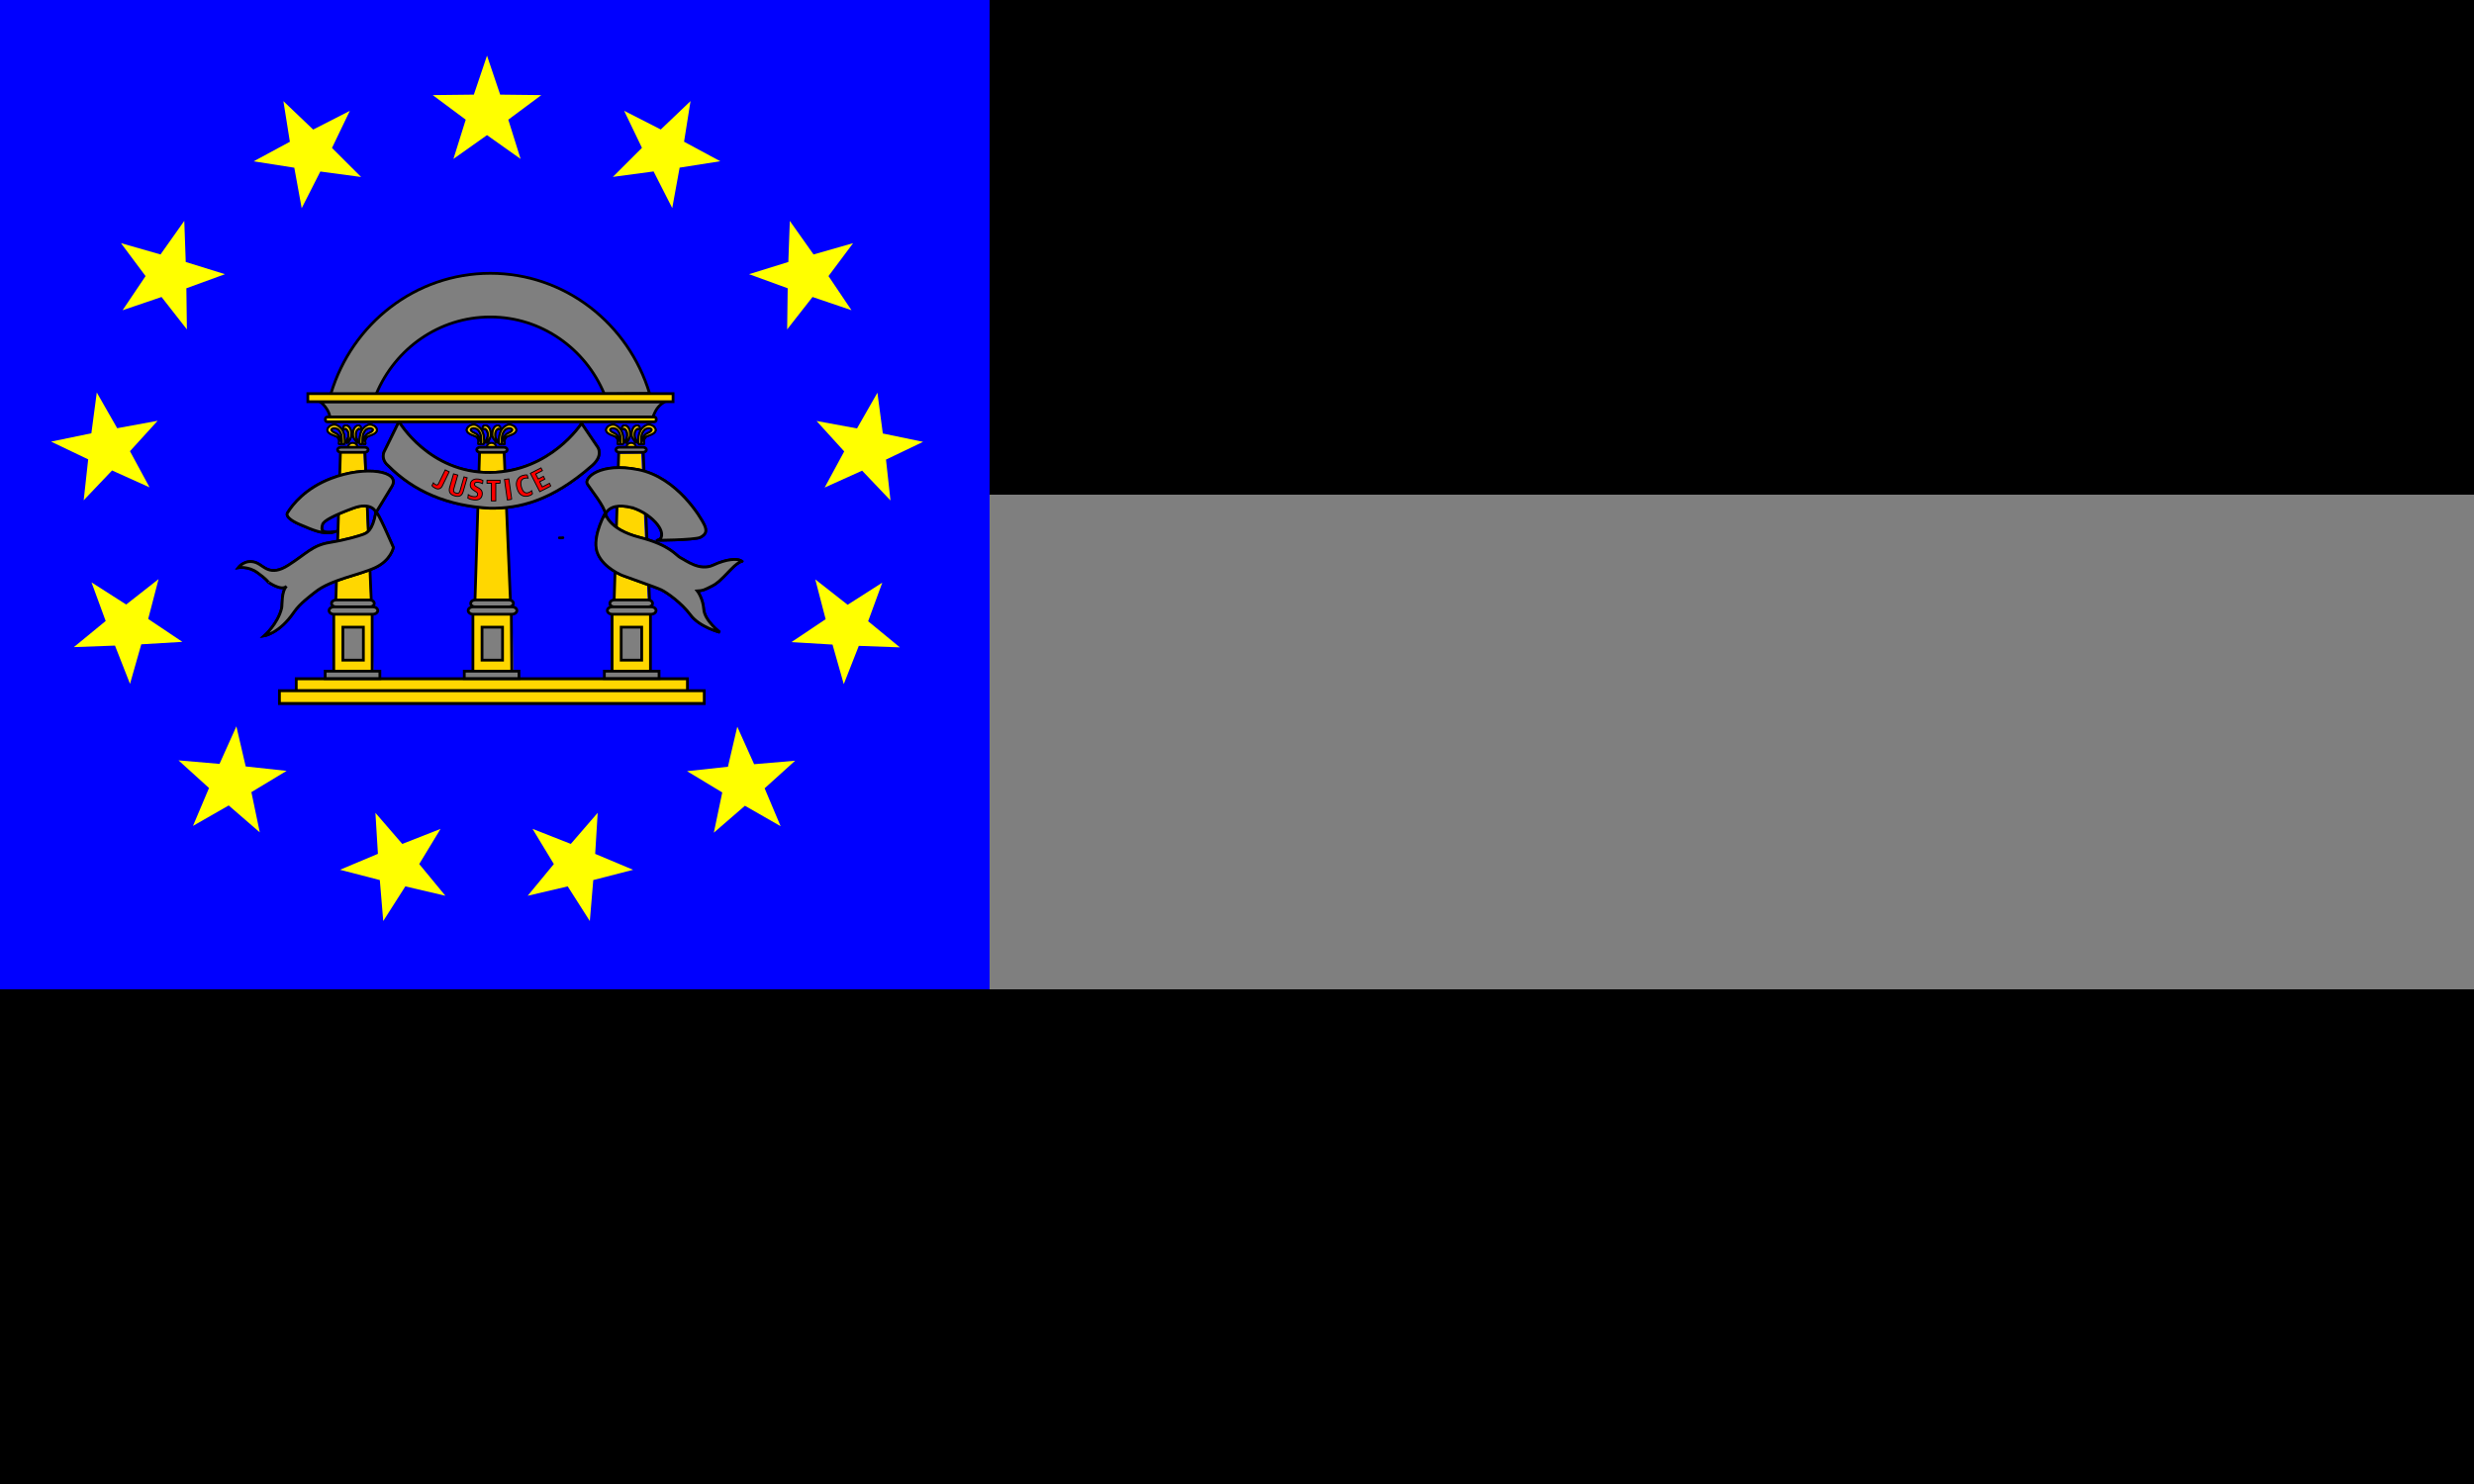 <?xml version="1.0"?><svg width="662.4" height="397.44" xmlns="http://www.w3.org/2000/svg">

 <rect width="100%" height="100%" fill="#333333" stroke="none"/>

 <g>
  <title>Layer 1</title>
  <path fill="black" stroke="black" stroke-width="0.309" stroke-miterlimit="4" id="path542" d="m115.117,86.412l-0.488,0.294l-4.55,-1.826l2.014,3.352l-0.812,0.486l-3.204,-5.332l0.611,-0.367l4.311,1.705l-1.896,-3.155l0.812,-0.488l3.204,5.333"/>
  <rect fill="white" y="0" x="0" width="662.4" id="rect2067" height="397.44"/>
  <path fill="blue" id="path2069" d="m-1.333,-0.333l0,265.626l266.96,0l0,-265.626l-266.96,0z"/>
  <path fill="#7f7f7f" stroke="black" stroke-width="0.742" stroke-linejoin="round" stroke-miterlimit="4" id="path120" d="m100.754,105.456c5.072,-12.097 16.823,-20.571 30.513,-20.571c13.696,0 25.455,8.482 30.52,20.589l11.97,-0.107m0.159,0.002c-5.615,-18.632 -22.587,-32.171 -42.649,-32.171c-20.052,0 -37.012,13.522 -42.633,32.132l0.787,0.446l11.872,0"/>
  <path fill="#7f7f7f" fill-rule="nonzero" stroke="black" stroke-width="0.742" marker-start="none" marker-mid="none" marker-end="none" stroke-miterlimit="4" stroke-dashoffset="0" id="path3357" d="m85.472,107.615c0,0 91.128,0 92.454,0c-2.128,1.326 -2.442,2.563 -3.182,4.154c-1.237,-0.088 -85.118,0 -86.444,0c0.063,-1.717 -2.304,-4.352 -2.828,-4.154z"/>
  <path fill="#000000" id="path2071" d="m264.96,0l0,132.48l397.44,0l0,-132.48l-397.44,0z"/>
  <path fill="#7f7f7f" id="path2075" d="m264.96,132.48l0,132.48l397.44,0l0,-132.48l-397.44,0z"/>
  <path fill="#000000" id="path2077" d="m-1.333,264.96l0,132.48l663.733,0l0,-132.48l-663.733,0z"/>
  <path fill="#ffd700" stroke-width="0.6" stroke-miterlimit="4" id="path7181" d="m164.113,164.824l0,15.297l10.075,0.049l-0.208,-15.163l-0.537,-4.049l-1.759,-39.507l-5.924,0.102l-1.203,39.404l0,0.102l0.093,-0.205l-0.537,3.969z"/>
  <path fill="#ffd700" stroke-width="0.6" stroke-miterlimit="4" id="path7179" d="m126.803,164.415l0,15.297l10.594,0.049l-0.218,-15.163l-0.565,-4.049l-1.849,-39.507l-6.229,0.102l-1.265,39.404l0,0.102l0.097,-0.205l-0.565,3.969z"/>
  <path fill="#ffd700" stroke-width="0.6" stroke-miterlimit="4" id="path6439" d="m89.251,164.4l0,15.297l10.701,0.049l-0.22,-15.163l-0.57,-4.049l-1.868,-39.507l-6.292,0.102l-1.278,39.404l0,0.102l0.098,-0.205l-0.57,3.969z"/>
  <path fill="white" stroke="black" stroke-width="0.742" stroke-miterlimit="4" id="path106" d="m79.321,184.998l104.732,0l0,-3.19l-104.732,0l0,3.19z"/>
  <path fill="#ffd700" stroke="black" stroke-width="0.742" stroke-miterlimit="4" id="path108" d="m79.321,184.998l104.732,0l0,-3.19l-104.732,0l0,3.19z"/>
  <path fill="white" stroke="black" stroke-width="0.742" stroke-miterlimit="4" id="path110" d="m74.818,188.381l113.74,0l0,-3.378l-113.74,0l0,3.378z"/>
  <path fill="#ffd700" stroke="black" stroke-width="0.742" stroke-miterlimit="4" id="path112" d="m74.818,188.381l113.74,0l0,-3.378l-113.74,0l0,3.378z"/>
  <path fill="#ffd700" stroke="black" stroke-width="0.542" stroke-miterlimit="4" id="path114" d="m167.793,119.795c-0.005,-0.038 -0.012,-0.077 -0.012,-0.12c0,-0.582 0.545,-1.056 1.219,-1.056c0.674,0 1.22,0.473 1.22,1.056c0,0.031 -0.002,0.063 -0.005,0.094m-39.828,0.026c-0.006,-0.038 -0.014,-0.077 -0.014,-0.12c0,-0.582 0.546,-1.056 1.22,-1.056c0.673,0 1.219,0.473 1.219,1.056c0,0.031 -0.002,0.063 -0.005,0.094m-39.583,0.026c-0.006,-0.038 -0.012,-0.077 -0.012,-0.12c0,-0.582 0.545,-1.056 1.219,-1.056c0.674,0 1.22,0.473 1.22,1.056c0,0.031 -0.002,0.063 -0.005,0.094"/>
  <path fill="#ffd700" stroke="black" stroke-width="0.742" stroke-miterlimit="4" id="path118" d="m87.675,111.666l87.465,0c0.31,0 0.563,0.251 0.563,0.563l0,0.187c0,0.312 -0.252,0.565 -0.563,0.565l-87.465,0c-0.312,0 -0.563,-0.253 -0.563,-0.565l0,-0.187c0,-0.312 0.251,-0.563 0.563,-0.563z"/>
  <path fill="#ffd700" stroke="black" stroke-width="0.542" stroke-miterlimit="4" id="path172" d="m96.302,118.622c0,0 0,0.36 0.323,0.346c0.325,-0.012 0.366,-0.157 0.381,-0.303c0.014,-0.145 -0.015,-1.726 0.155,-2.217c0.169,-0.49 0.478,-1.267 1.069,-1.569c1.152,-0.585 2.743,0.198 0.501,1.163c-0.602,0.261 -0.865,0.671 -1.008,0.843c-0.141,0.174 -0.273,0.446 -0.309,0.621c-0.035,0.172 -0.147,0.459 -0.189,0.689c-0.023,0.12 -0.141,0.755 0.252,0.776c0.394,0.022 0.351,-0.127 0.366,-0.208c0.011,-0.079 -0.162,-0.682 -0.009,-1.016c0.156,-0.33 0.289,-0.582 0.471,-0.734c0.183,-0.15 1.263,-0.533 1.47,-0.639c0.274,-0.137 2.041,-0.884 0.57,-2.202c-0.307,-0.273 -1.193,-0.631 -1.908,-0.316c-0.52,0.231 -1.308,0.836 -1.618,1.54c-0.319,0.729 -0.35,0.864 -0.464,1.555c-0.083,0.512 -0.084,1.657 -0.084,1.657l0.027,0.014"/>
  <path fill="#ffd700" stroke="black" stroke-width="0.542" stroke-miterlimit="4" id="path174" d="m96.302,118.622c0,0 0,0.36 0.323,0.346c0.325,-0.012 0.366,-0.157 0.381,-0.303c0.014,-0.145 -0.015,-1.726 0.155,-2.217c0.169,-0.49 0.478,-1.267 1.069,-1.569c1.152,-0.585 2.743,0.198 0.501,1.163c-0.602,0.261 -0.865,0.671 -1.008,0.843c-0.141,0.174 -0.273,0.446 -0.309,0.621c-0.035,0.172 -0.147,0.459 -0.189,0.689c-0.023,0.12 -0.141,0.755 0.252,0.776c0.394,0.022 0.351,-0.127 0.366,-0.208c0.011,-0.079 -0.162,-0.682 -0.009,-1.016c0.156,-0.33 0.289,-0.582 0.471,-0.734c0.183,-0.15 1.263,-0.533 1.47,-0.639c0.274,-0.137 2.041,-0.884 0.57,-2.202c-0.307,-0.273 -1.193,-0.631 -1.908,-0.316c-0.52,0.231 -1.308,0.836 -1.618,1.54c-0.319,0.729 -0.35,0.864 -0.464,1.555c-0.083,0.512 -0.084,1.657 -0.084,1.657l0.027,0.014l0.004,0z"/>
  <path fill="#ffd700" stroke="black" stroke-width="0.542" stroke-miterlimit="4" id="path176" d="m95.466,118.396c-0.351,-0.524 -0.806,-1.041 -0.909,-1.601c-0.078,-0.734 -0.011,-1.34 0.197,-1.821c0.218,-0.539 0.549,-0.877 0.993,-1.016c0.366,-0.066 0.638,0.038 0.816,0.316c0.104,0.166 0.119,0.33 0.049,0.487c-0.058,0.101 -0.153,0.172 -0.289,0.203c-0.104,0.005 -0.195,-0.041 -0.273,-0.137c-0.242,0.124 -0.525,0.383 -0.682,0.828c-0.136,0.401 -0.112,0.799 -0.098,1.145c0.046,0.408 0.218,0.715 0.366,0.951l0.239,0.549c0.006,0.074 -0.028,0.145 -0.106,0.216c-0.12,0.025 -0.221,-0.014 -0.302,-0.122"/>
  <path fill="#ffd700" stroke="black" stroke-width="0.542" stroke-miterlimit="4" id="path178" d="m95.466,118.396c-0.351,-0.524 -0.806,-1.041 -0.909,-1.601c-0.078,-0.734 -0.011,-1.34 0.197,-1.821c0.218,-0.539 0.549,-0.877 0.993,-1.016c0.366,-0.066 0.638,0.038 0.816,0.316c0.104,0.166 0.119,0.33 0.049,0.487c-0.058,0.101 -0.153,0.172 -0.289,0.203c-0.104,0.005 -0.195,-0.041 -0.273,-0.137c-0.242,0.124 -0.525,0.383 -0.682,0.828c-0.136,0.401 -0.112,0.799 -0.098,1.145c0.046,0.408 0.218,0.715 0.366,0.951l0.239,0.549c0.006,0.074 -0.028,0.145 -0.106,0.216c-0.12,0.025 -0.221,-0.014 -0.302,-0.122l0,0.002z"/>
  <path fill="#ffd700" stroke="black" stroke-width="0.542" stroke-miterlimit="4" id="path180" d="m93.326,118.419c0.352,-0.522 0.58,-1.064 0.682,-1.624c0.078,-0.734 0.011,-1.34 -0.197,-1.821c-0.216,-0.539 -0.548,-0.877 -0.993,-1.014c-0.366,-0.068 -0.638,0.038 -0.816,0.316c-0.101,0.163 -0.119,0.328 -0.049,0.487c0.058,0.101 0.153,0.169 0.289,0.2c0.105,0.005 0.197,-0.041 0.273,-0.135c0.244,0.121 0.527,0.381 0.684,0.828c0.136,0.401 0.111,0.796 0.098,1.145c-0.047,0.406 -0.116,0.748 -0.211,1.021l-0.168,0.502c-0.007,0.073 0.027,0.145 0.105,0.215c0.121,0.026 0.223,-0.012 0.303,-0.121z"/>
  <path fill="#ffd700" stroke="black" stroke-width="0.542" stroke-miterlimit="4" id="path182" d="m92.274,118.622c0,0 0,0.36 -0.323,0.346c-0.325,-0.012 -0.366,-0.157 -0.382,-0.303c-0.012,-0.145 0.015,-1.726 -0.153,-2.217c-0.169,-0.49 -0.478,-1.267 -1.071,-1.569c-1.151,-0.585 -2.741,0.198 -0.498,1.163c0.602,0.261 0.865,0.671 1.008,0.843c0.138,0.174 0.272,0.446 0.309,0.621c0.033,0.172 0.146,0.459 0.188,0.689c0.023,0.12 0.141,0.755 -0.252,0.776c-0.394,0.022 -0.35,-0.127 -0.365,-0.208c-0.014,-0.079 0.161,-0.682 0.006,-1.016c-0.156,-0.33 -0.288,-0.582 -0.47,-0.734c-0.184,-0.15 -1.263,-0.533 -1.47,-0.639c-0.274,-0.137 -2.042,-0.884 -0.57,-2.202c0.305,-0.273 1.193,-0.631 1.908,-0.316c0.52,0.231 1.308,0.836 1.617,1.54c0.319,0.729 0.35,0.864 0.464,1.555c0.083,0.512 0.084,1.657 0.084,1.657l-0.027,0.014"/>
  <path fill="#ffd700" stroke="black" stroke-width="0.542" stroke-miterlimit="4" id="path184" d="m92.274,118.622c0,0 0,0.36 -0.323,0.346c-0.325,-0.012 -0.366,-0.157 -0.382,-0.303c-0.012,-0.145 0.015,-1.726 -0.153,-2.217c-0.169,-0.49 -0.478,-1.267 -1.071,-1.569c-1.151,-0.585 -2.741,0.198 -0.498,1.163c0.602,0.261 0.865,0.671 1.008,0.843c0.138,0.174 0.272,0.446 0.309,0.621c0.033,0.172 0.146,0.459 0.188,0.689c0.023,0.12 0.141,0.755 -0.252,0.776c-0.394,0.022 -0.35,-0.127 -0.365,-0.208c-0.014,-0.079 0.161,-0.682 0.006,-1.016c-0.156,-0.33 -0.288,-0.582 -0.47,-0.734c-0.184,-0.15 -1.263,-0.533 -1.47,-0.639c-0.274,-0.137 -2.042,-0.884 -0.57,-2.202c0.305,-0.273 1.193,-0.631 1.908,-0.316c0.52,0.231 1.308,0.836 1.617,1.54c0.319,0.729 0.35,0.864 0.464,1.555c0.083,0.512 0.084,1.657 0.084,1.657l-0.027,0.014l-0.002,0z"/>
  <path fill="#ffd700" stroke="black" stroke-width="0.542" stroke-miterlimit="4" id="path186" d="m93.11,118.396c0.352,-0.524 0.807,-1.041 0.91,-1.601c0.078,-0.734 0.011,-1.34 -0.198,-1.821c-0.216,-0.539 -0.548,-0.877 -0.991,-1.016c-0.366,-0.066 -0.638,0.038 -0.816,0.316c-0.104,0.166 -0.119,0.33 -0.049,0.487c0.057,0.101 0.152,0.172 0.288,0.203c0.105,0.005 0.195,-0.041 0.274,-0.137c0.242,0.124 0.525,0.383 0.682,0.828c0.136,0.401 0.112,0.799 0.098,1.145c-0.046,0.408 -0.218,0.715 -0.366,0.951l-0.239,0.549c-0.007,0.074 0.027,0.145 0.105,0.216c0.121,0.025 0.221,-0.014 0.302,-0.122"/>
  <path fill="#ffd700" stroke="black" stroke-width="0.542" stroke-miterlimit="4" id="path188" d="m93.11,118.396c0.352,-0.524 0.807,-1.041 0.91,-1.601c0.078,-0.734 0.011,-1.34 -0.198,-1.821c-0.216,-0.539 -0.548,-0.877 -0.991,-1.016c-0.366,-0.066 -0.638,0.038 -0.816,0.316c-0.104,0.166 -0.119,0.33 -0.049,0.487c0.057,0.101 0.152,0.172 0.288,0.203c0.105,0.005 0.195,-0.041 0.274,-0.137c0.242,0.124 0.525,0.383 0.682,0.828c0.136,0.401 0.112,0.799 0.098,1.145c-0.046,0.408 -0.218,0.715 -0.366,0.951l-0.239,0.549c-0.007,0.074 0.027,0.145 0.105,0.216c0.121,0.025 0.221,-0.014 0.302,-0.122l0,0.002z"/>
  <path fill="#ffd700" stroke="black" stroke-width="0.542" stroke-miterlimit="4" id="path190" d="m133.615,118.622c0,0 0,0.36 0.323,0.346c0.324,-0.012 0.366,-0.157 0.382,-0.303c0.011,-0.145 -0.015,-1.726 0.152,-2.217c0.168,-0.49 0.478,-1.267 1.071,-1.569c1.151,-0.585 2.742,0.198 0.498,1.163c-0.602,0.261 -0.865,0.671 -1.006,0.843c-0.14,0.174 -0.273,0.446 -0.309,0.621c-0.035,0.172 -0.147,0.459 -0.189,0.689c-0.022,0.12 -0.141,0.755 0.253,0.776c0.394,0.022 0.35,-0.127 0.365,-0.208c0.014,-0.079 -0.162,-0.682 -0.009,-1.016c0.156,-0.33 0.289,-0.582 0.471,-0.734c0.184,-0.15 1.263,-0.533 1.47,-0.639c0.274,-0.137 2.042,-0.884 0.57,-2.202c-0.307,-0.273 -1.193,-0.631 -1.908,-0.316c-0.519,0.231 -1.308,0.836 -1.618,1.54c-0.318,0.729 -0.35,0.864 -0.464,1.555c-0.083,0.512 -0.083,1.657 -0.083,1.657l0.026,0.014"/>
  <path fill="#ffd700" stroke="black" stroke-width="0.542" stroke-miterlimit="4" id="path192" d="m133.615,118.622c0,0 0,0.36 0.323,0.346c0.324,-0.012 0.366,-0.157 0.382,-0.303c0.011,-0.145 -0.015,-1.726 0.152,-2.217c0.168,-0.49 0.478,-1.267 1.071,-1.569c1.151,-0.585 2.742,0.198 0.498,1.163c-0.602,0.261 -0.865,0.671 -1.006,0.843c-0.14,0.174 -0.273,0.446 -0.309,0.621c-0.035,0.172 -0.147,0.459 -0.189,0.689c-0.022,0.12 -0.141,0.755 0.253,0.776c0.394,0.022 0.35,-0.127 0.365,-0.208c0.014,-0.079 -0.162,-0.682 -0.009,-1.016c0.156,-0.33 0.289,-0.582 0.471,-0.734c0.184,-0.15 1.263,-0.533 1.47,-0.639c0.274,-0.137 2.042,-0.884 0.57,-2.202c-0.307,-0.273 -1.193,-0.631 -1.908,-0.316c-0.519,0.231 -1.308,0.836 -1.618,1.54c-0.318,0.729 -0.35,0.864 -0.464,1.555c-0.083,0.512 -0.083,1.657 -0.083,1.657l0.026,0.014l0.005,0z"/>
  <path fill="#ffd700" stroke="black" stroke-width="0.542" stroke-miterlimit="4" id="path194" d="m132.78,118.396c-0.352,-0.524 -0.807,-1.041 -0.909,-1.601c-0.079,-0.734 -0.014,-1.34 0.197,-1.821c0.215,-0.539 0.548,-0.877 0.992,-1.016c0.366,-0.066 0.638,0.038 0.816,0.316c0.104,0.166 0.119,0.33 0.048,0.487c-0.056,0.101 -0.151,0.172 -0.288,0.203c-0.105,0.005 -0.194,-0.041 -0.273,-0.137c-0.242,0.124 -0.525,0.383 -0.684,0.828c-0.135,0.401 -0.111,0.799 -0.098,1.145c0.046,0.408 0.218,0.715 0.367,0.951l0.237,0.549c0.007,0.074 -0.026,0.145 -0.104,0.216c-0.122,0.025 -0.221,-0.014 -0.302,-0.122"/>
  <path fill="#ffd700" stroke="black" stroke-width="0.542" stroke-miterlimit="4" id="path196" d="m132.78,118.396c-0.352,-0.524 -0.807,-1.041 -0.909,-1.601c-0.079,-0.734 -0.014,-1.34 0.197,-1.821c0.215,-0.539 0.548,-0.877 0.992,-1.016c0.366,-0.066 0.638,0.038 0.816,0.316c0.104,0.166 0.119,0.33 0.048,0.487c-0.056,0.101 -0.151,0.172 -0.288,0.203c-0.105,0.005 -0.194,-0.041 -0.273,-0.137c-0.242,0.124 -0.525,0.383 -0.684,0.828c-0.135,0.401 -0.111,0.799 -0.098,1.145c0.046,0.408 0.218,0.715 0.367,0.951l0.237,0.549c0.007,0.074 -0.026,0.145 -0.104,0.216c-0.122,0.025 -0.221,-0.014 -0.302,-0.122l0,0.002z"/>
  <path fill="#ffd700" stroke="black" stroke-width="0.542" stroke-miterlimit="4" id="path198" d="m130.64,118.419c0.352,-0.522 0.58,-1.064 0.682,-1.624c0.078,-0.734 0.014,-1.34 -0.197,-1.821c-0.216,-0.539 -0.548,-0.877 -0.993,-1.014c-0.365,-0.068 -0.637,0.038 -0.816,0.316c-0.101,0.163 -0.119,0.328 -0.049,0.487c0.058,0.101 0.153,0.169 0.289,0.2c0.104,0.005 0.195,-0.041 0.274,-0.135c0.241,0.121 0.525,0.381 0.681,0.828c0.136,0.401 0.111,0.796 0.099,1.145c-0.047,0.406 -0.117,0.748 -0.211,1.021l-0.169,0.502c-0.006,0.073 0.028,0.145 0.106,0.215c0.119,0.026 0.221,-0.012 0.302,-0.121l0.001,0z"/>
  <path fill="#ffd700" stroke="black" stroke-width="0.542" stroke-miterlimit="4" id="path200" d="m129.588,118.622c0,0 0,0.36 -0.324,0.346c-0.324,-0.012 -0.365,-0.157 -0.38,-0.303c-0.014,-0.145 0.014,-1.726 -0.156,-2.217c-0.168,-0.49 -0.477,-1.267 -1.068,-1.569c-1.152,-0.585 -2.743,0.198 -0.501,1.163c0.603,0.261 0.865,0.671 1.006,0.843c0.142,0.174 0.273,0.446 0.31,0.621c0.035,0.172 0.147,0.459 0.189,0.689c0.023,0.12 0.142,0.755 -0.253,0.776c-0.392,0.022 -0.351,-0.127 -0.366,-0.208c-0.012,-0.079 0.162,-0.682 0.009,-1.016c-0.156,-0.33 -0.289,-0.582 -0.471,-0.734c-0.182,-0.15 -1.262,-0.533 -1.47,-0.639c-0.273,-0.137 -2.042,-0.884 -0.569,-2.202c0.305,-0.273 1.192,-0.631 1.906,-0.316c0.52,0.231 1.308,0.836 1.618,1.54c0.319,0.729 0.35,0.864 0.464,1.555c0.083,0.512 0.084,1.657 0.084,1.657l-0.027,0.014"/>
  <path fill="#ffd700" stroke="black" stroke-width="0.542" stroke-miterlimit="4" id="path202" d="m129.588,118.622c0,0 0,0.36 -0.324,0.346c-0.324,-0.012 -0.365,-0.157 -0.38,-0.303c-0.014,-0.145 0.014,-1.726 -0.156,-2.217c-0.168,-0.49 -0.477,-1.267 -1.068,-1.569c-1.152,-0.585 -2.743,0.198 -0.501,1.163c0.603,0.261 0.865,0.671 1.006,0.843c0.142,0.174 0.273,0.446 0.31,0.621c0.035,0.172 0.147,0.459 0.189,0.689c0.023,0.12 0.142,0.755 -0.253,0.776c-0.392,0.022 -0.351,-0.127 -0.366,-0.208c-0.012,-0.079 0.162,-0.682 0.009,-1.016c-0.156,-0.33 -0.289,-0.582 -0.471,-0.734c-0.182,-0.15 -1.262,-0.533 -1.47,-0.639c-0.273,-0.137 -2.042,-0.884 -0.569,-2.202c0.305,-0.273 1.192,-0.631 1.906,-0.316c0.52,0.231 1.308,0.836 1.618,1.54c0.319,0.729 0.35,0.864 0.464,1.555c0.083,0.512 0.084,1.657 0.084,1.657l-0.027,0.014l-0.002,0z"/>
  <path fill="#ffd700" stroke="black" stroke-width="0.542" stroke-miterlimit="4" id="path204" d="m130.425,118.396c0.351,-0.524 0.806,-1.041 0.909,-1.601c0.078,-0.734 0.014,-1.34 -0.197,-1.821c-0.218,-0.539 -0.549,-0.877 -0.994,-1.016c-0.365,-0.066 -0.638,0.038 -0.816,0.316c-0.103,0.166 -0.117,0.33 -0.049,0.487c0.058,0.101 0.155,0.172 0.289,0.203c0.105,0.005 0.195,-0.041 0.273,-0.137c0.244,0.124 0.527,0.383 0.684,0.828c0.136,0.401 0.113,0.799 0.098,1.145c-0.046,0.408 -0.218,0.715 -0.366,0.951l-0.239,0.549c-0.007,0.074 0.028,0.145 0.105,0.216c0.121,0.025 0.221,-0.014 0.303,-0.122"/>
  <path fill="#ffd700" stroke="black" stroke-width="0.542" stroke-miterlimit="4" id="path206" d="m130.425,118.396c0.351,-0.524 0.806,-1.041 0.909,-1.601c0.078,-0.734 0.014,-1.34 -0.197,-1.821c-0.218,-0.539 -0.549,-0.877 -0.994,-1.016c-0.365,-0.066 -0.638,0.038 -0.816,0.316c-0.103,0.166 -0.117,0.33 -0.049,0.487c0.058,0.101 0.155,0.172 0.289,0.203c0.105,0.005 0.195,-0.041 0.273,-0.137c0.244,0.124 0.527,0.383 0.684,0.828c0.136,0.401 0.113,0.799 0.098,1.145c-0.046,0.408 -0.218,0.715 -0.366,0.951l-0.239,0.549c-0.007,0.074 0.028,0.145 0.105,0.216c0.121,0.025 0.221,-0.014 0.303,-0.122l0,0.002z"/>
  <path fill="#ffd700" stroke="black" stroke-width="0.542" stroke-miterlimit="4" id="path208" d="m170.928,118.622c0,0 0,0.36 0.323,0.346c0.324,-0.012 0.366,-0.157 0.381,-0.303c0.014,-0.145 -0.014,-1.726 0.155,-2.217c0.168,-0.49 0.478,-1.267 1.071,-1.569c1.151,-0.585 2.74,0.198 0.497,1.163c-0.601,0.261 -0.863,0.671 -1.005,0.843c-0.14,0.174 -0.273,0.446 -0.31,0.621c-0.033,0.172 -0.146,0.459 -0.188,0.689c-0.023,0.12 -0.141,0.755 0.252,0.776c0.393,0.022 0.35,-0.127 0.366,-0.208c0.014,-0.079 -0.161,-0.682 -0.006,-1.016c0.155,-0.33 0.287,-0.582 0.469,-0.734c0.184,-0.15 1.263,-0.533 1.471,-0.639c0.273,-0.137 2.041,-0.884 0.569,-2.202c-0.305,-0.273 -1.193,-0.631 -1.904,-0.316c-0.52,0.231 -1.31,0.836 -1.62,1.54c-0.319,0.729 -0.351,0.864 -0.464,1.555c-0.084,0.512 -0.085,1.657 -0.085,1.657l0.028,0.014"/>
  <path fill="#ffd700" stroke="black" stroke-width="0.542" stroke-miterlimit="4" id="path210" d="m170.928,118.622c0,0 0,0.36 0.323,0.346c0.324,-0.012 0.366,-0.157 0.381,-0.303c0.014,-0.145 -0.014,-1.726 0.155,-2.217c0.168,-0.49 0.478,-1.267 1.071,-1.569c1.151,-0.585 2.74,0.198 0.497,1.163c-0.601,0.261 -0.863,0.671 -1.005,0.843c-0.14,0.174 -0.273,0.446 -0.31,0.621c-0.033,0.172 -0.146,0.459 -0.188,0.689c-0.023,0.12 -0.141,0.755 0.252,0.776c0.393,0.022 0.35,-0.127 0.366,-0.208c0.014,-0.079 -0.161,-0.682 -0.006,-1.016c0.155,-0.33 0.287,-0.582 0.469,-0.734c0.184,-0.15 1.263,-0.533 1.471,-0.639c0.273,-0.137 2.041,-0.884 0.569,-2.202c-0.305,-0.273 -1.193,-0.631 -1.904,-0.316c-0.52,0.231 -1.31,0.836 -1.62,1.54c-0.319,0.729 -0.351,0.864 -0.464,1.555c-0.084,0.512 -0.085,1.657 -0.085,1.657l0.028,0.014l0.001,0z"/>
  <path fill="#ffd700" stroke="black" stroke-width="0.542" stroke-miterlimit="4" id="path212" d="m170.092,118.396c-0.351,-0.524 -0.806,-1.041 -0.909,-1.601c-0.079,-0.734 -0.014,-1.34 0.197,-1.821c0.216,-0.539 0.548,-0.877 0.993,-1.016c0.365,-0.066 0.637,0.038 0.816,0.316c0.101,0.166 0.117,0.33 0.049,0.487c-0.058,0.101 -0.153,0.172 -0.289,0.203c-0.105,0.005 -0.197,-0.041 -0.274,-0.137c-0.242,0.124 -0.525,0.383 -0.684,0.828c-0.134,0.401 -0.11,0.799 -0.098,1.145c0.048,0.408 0.219,0.715 0.367,0.951l0.239,0.549c0.006,0.074 -0.027,0.145 -0.105,0.216c-0.122,0.025 -0.221,-0.014 -0.303,-0.122"/>
  <path fill="#ffd700" stroke="black" stroke-width="0.542" stroke-miterlimit="4" id="path214" d="m170.092,118.396c-0.351,-0.524 -0.806,-1.041 -0.909,-1.601c-0.079,-0.734 -0.014,-1.34 0.197,-1.821c0.216,-0.539 0.548,-0.877 0.993,-1.016c0.365,-0.066 0.637,0.038 0.816,0.316c0.101,0.166 0.117,0.33 0.049,0.487c-0.058,0.101 -0.153,0.172 -0.289,0.203c-0.105,0.005 -0.197,-0.041 -0.274,-0.137c-0.242,0.124 -0.525,0.383 -0.684,0.828c-0.134,0.401 -0.11,0.799 -0.098,1.145c0.048,0.408 0.219,0.715 0.367,0.951l0.239,0.549c0.006,0.074 -0.027,0.145 -0.105,0.216c-0.122,0.025 -0.221,-0.014 -0.303,-0.122l0.001,0.002z"/>
  <path fill="#ffd700" stroke="black" stroke-width="0.542" stroke-miterlimit="4" id="path216" d="m167.952,118.419c0.351,-0.522 0.58,-1.064 0.682,-1.624c0.078,-0.734 0.011,-1.34 -0.197,-1.821c-0.216,-0.539 -0.548,-0.877 -0.992,-1.014c-0.366,-0.068 -0.638,0.038 -0.816,0.316c-0.104,0.163 -0.12,0.328 -0.051,0.487c0.058,0.101 0.153,0.169 0.288,0.2c0.105,0.005 0.197,-0.041 0.276,-0.135c0.242,0.121 0.525,0.381 0.682,0.828c0.136,0.401 0.111,0.796 0.099,1.145c-0.048,0.406 -0.117,0.748 -0.213,1.021l-0.169,0.502c-0.007,0.073 0.028,0.145 0.106,0.215c0.121,0.026 0.223,-0.012 0.303,-0.121z"/>
  <path fill="#ffd700" stroke="black" stroke-width="0.542" stroke-miterlimit="4" id="path218" d="m166.9,118.622c0,0 0,0.36 -0.324,0.346c-0.324,-0.012 -0.366,-0.157 -0.38,-0.303c-0.014,-0.145 0.014,-1.726 -0.155,-2.217c-0.169,-0.49 -0.477,-1.267 -1.069,-1.569c-1.152,-0.585 -2.743,0.198 -0.501,1.163c0.603,0.261 0.867,0.671 1.006,0.843c0.142,0.174 0.276,0.446 0.31,0.621c0.035,0.172 0.147,0.459 0.19,0.689c0.021,0.12 0.141,0.755 -0.255,0.776c-0.393,0.022 -0.35,-0.127 -0.365,-0.208c-0.014,-0.079 0.162,-0.682 0.009,-1.016c-0.156,-0.33 -0.291,-0.582 -0.472,-0.734c-0.183,-0.15 -1.262,-0.533 -1.47,-0.639c-0.273,-0.137 -2.04,-0.884 -0.569,-2.202c0.307,-0.273 1.194,-0.631 1.906,-0.316c0.52,0.231 1.309,0.836 1.618,1.54c0.32,0.729 0.352,0.864 0.465,1.555c0.083,0.512 0.084,1.657 0.084,1.657l-0.027,0.014"/>
  <path fill="#ffd700" stroke="black" stroke-width="0.542" stroke-miterlimit="4" id="path220" d="m166.9,118.622c0,0 0,0.36 -0.324,0.346c-0.324,-0.012 -0.366,-0.157 -0.38,-0.303c-0.014,-0.145 0.014,-1.726 -0.155,-2.217c-0.169,-0.49 -0.477,-1.267 -1.069,-1.569c-1.152,-0.585 -2.743,0.198 -0.501,1.163c0.603,0.261 0.867,0.671 1.006,0.843c0.142,0.174 0.276,0.446 0.31,0.621c0.035,0.172 0.147,0.459 0.19,0.689c0.021,0.12 0.141,0.755 -0.255,0.776c-0.393,0.022 -0.35,-0.127 -0.365,-0.208c-0.014,-0.079 0.162,-0.682 0.009,-1.016c-0.156,-0.33 -0.291,-0.582 -0.472,-0.734c-0.183,-0.15 -1.262,-0.533 -1.47,-0.639c-0.273,-0.137 -2.04,-0.884 -0.569,-2.202c0.307,-0.273 1.194,-0.631 1.906,-0.316c0.52,0.231 1.309,0.836 1.618,1.54c0.32,0.729 0.352,0.864 0.465,1.555c0.083,0.512 0.084,1.657 0.084,1.657l-0.027,0.014l-0.004,0z"/>
  <path fill="#ffd700" stroke="black" stroke-width="0.542" stroke-miterlimit="4" id="path222" d="m167.736,118.396c0.352,-0.524 0.806,-1.041 0.909,-1.601c0.079,-0.734 0.014,-1.34 -0.195,-1.821c-0.218,-0.539 -0.549,-0.877 -0.994,-1.016c-0.366,-0.066 -0.637,0.038 -0.816,0.316c-0.101,0.166 -0.119,0.33 -0.049,0.487c0.058,0.101 0.155,0.172 0.289,0.203c0.105,0.005 0.195,-0.041 0.273,-0.137c0.242,0.124 0.527,0.383 0.684,0.828c0.137,0.401 0.113,0.799 0.098,1.145c-0.046,0.408 -0.218,0.715 -0.366,0.951l-0.239,0.549c-0.007,0.074 0.027,0.145 0.106,0.216c0.12,0.025 0.22,-0.014 0.3,-0.122"/>
  <path fill="#ffd700" stroke="black" stroke-width="0.542" stroke-miterlimit="4" id="path224" d="m167.736,118.396c0.352,-0.524 0.806,-1.041 0.909,-1.601c0.079,-0.734 0.014,-1.34 -0.195,-1.821c-0.218,-0.539 -0.549,-0.877 -0.994,-1.016c-0.366,-0.066 -0.637,0.038 -0.816,0.316c-0.101,0.166 -0.119,0.33 -0.049,0.487c0.058,0.101 0.155,0.172 0.289,0.203c0.105,0.005 0.195,-0.041 0.273,-0.137c0.242,0.124 0.527,0.383 0.684,0.828c0.137,0.401 0.113,0.799 0.098,1.145c-0.046,0.408 -0.218,0.715 -0.366,0.951l-0.239,0.549c-0.007,0.074 0.027,0.145 0.106,0.216c0.12,0.025 0.22,-0.014 0.3,-0.122l0,0.002z"/>
  <path fill="#7f7f7f" stroke="black" stroke-width="0.742" stroke-miterlimit="4" id="path386" d="m89.411,162.53l10.418,0c0.724,0 1.314,0.439 1.314,0.985c0,0.543 -0.587,0.985 -1.314,0.985l-10.418,0c-0.723,0 -1.313,-0.443 -1.313,-0.985c0,-0.546 0.588,-0.985 1.313,-0.985zm0.53,-1.85l9.093,0c0.645,0 1.171,0.415 1.171,0.925c0,0.509 -0.525,0.925 -1.171,0.925l-9.093,0c-0.647,0 -1.17,-0.415 -1.17,-0.925c0,-0.509 0.523,-0.925 1.17,-0.925zm1.863,7.292l5.49,0l0,8.823l-5.49,0l0,-8.823zm-4.737,11.779l14.64,0l0,1.969l-14.64,0l0,-1.969zm2.298,0.046l0,-15.297m10.276,-0.047l0,15.154m-9.714,-19.097l1.219,-39.417m8.26,39.7l-1.69,-39.697m-6.399,-1.313l6.308,0c0.518,0 0.936,0.304 0.936,0.68c0,0.375 -0.418,0.679 -0.936,0.679l-6.308,0c-0.519,0 -0.94,-0.304 -0.94,-0.679c0,-0.376 0.419,-0.68 0.94,-0.68zm35.352,42.746l10.416,0c0.726,0 1.314,0.439 1.314,0.985c0,0.543 -0.587,0.985 -1.314,0.985l-10.416,0c-0.726,0 -1.314,-0.443 -1.314,-0.985c0,-0.546 0.587,-0.985 1.314,-0.985zm0.528,-1.85l9.093,0c0.647,0 1.171,0.415 1.171,0.925c0,0.509 -0.524,0.925 -1.171,0.925l-9.093,0c-0.647,0 -1.17,-0.415 -1.17,-0.925c0,-0.509 0.523,-0.925 1.17,-0.925zm1.866,7.292l5.49,0l0,8.823l-5.49,0l0,-8.823zm-4.75,11.779l14.64,0l0,1.969l-14.64,0l0,-1.969zm2.309,0.046l0,-15.297m10.276,-0.047l0.125,15.029m-9.839,-18.972l1.219,-39.417m8.26,39.7l-1.69,-39.697m-6.399,-1.313l6.305,0c0.519,0 0.938,0.304 0.938,0.68c0,0.375 -0.418,0.679 -0.938,0.679l-6.305,0c-0.518,0 -0.938,-0.304 -0.938,-0.679c0,-0.376 0.419,-0.68 0.938,-0.68zm35.35,42.746l10.417,0c0.726,0 1.313,0.439 1.313,0.985c0,0.543 -0.586,0.985 -1.313,0.985l-10.417,0c-0.724,0 -1.314,-0.443 -1.314,-0.985c0,-0.546 0.588,-0.985 1.314,-0.985zm0.528,-1.85l9.095,0c0.645,0 1.17,0.415 1.17,0.925c0,0.509 -0.524,0.925 -1.17,0.925l-9.095,0c-0.645,0 -1.168,-0.415 -1.168,-0.925c0,-0.509 0.523,-0.925 1.168,-0.925zm1.867,7.292l5.49,0l0,8.823l-5.49,0l0,-8.823zm-2.44,11.825l0,-15.297m10.275,-0.047l0,15.154m-9.712,-19.097l1.22,-39.417m8.257,39.7l-1.689,-39.697m-6.4,-1.313l6.306,0c0.518,0 0.937,0.304 0.937,0.68c0,0.375 -0.418,0.679 -0.937,0.679l-6.306,0c-0.518,0 -0.938,-0.304 -0.938,-0.679c0,-0.376 0.42,-0.68 0.938,-0.68zm-4.015,59.967l14.64,0l0,1.969l-14.64,0l0,-1.969z"/>
  <path fill="white" stroke="black" stroke-width="0.742" stroke-linecap="round" stroke-miterlimit="4" id="path394" d="m149.771,144.039c0.321,0.036 0.634,0.026 0.94,-0.03"/>
  <path fill="#ffd700" stroke="black" stroke-width="0.742" stroke-miterlimit="4" id="path464" d="m102.622,122.575c0,0 -0.493,-2.79 3.918,-0.538l0.329,-9.057m53.468,7.695c-1.408,-3.028 -3.989,0.679 -3.989,0.679l-0.649,-7.905"/>
  <path fill="white" stroke="black" stroke-width="0.742" stroke-miterlimit="4" id="path468" d="m89.548,142.466l0.832,-0.292"/>
  <path fill="white" stroke="black" stroke-width="0.742" stroke-miterlimit="4" id="path514" d="m68.906,153.332c-2.486,-1.781 -5.115,-1.313 -5.115,-1.313c0,0 1.899,-2.521 4.927,-1.266c1.925,0.797 3.565,3.753 8.445,0.658c4.882,-3.098 6.476,-5.351 11.073,-6.102c4.598,-0.75 7.883,-1.781 8.915,-2.156c1.032,-0.377 2.647,-0.963 3.473,-5.913c0.188,-1.128 4.692,9.386 4.692,9.386c0,0 -0.656,3.471 -4.972,5.442c-4.318,1.971 -11.797,3.149 -15.954,6.476c-1.408,1.125 -4.113,3.072 -5.747,5.464c-3.847,5.631 -7.86,6.264 -7.86,6.264c0,0 3.638,-3.178 4.647,-7.46c0.188,-0.799 -0.12,-4.386 1.313,-5.819c-1.521,1.519 -5.374,-1.477 -4.88,-1.079c0,0 -0.469,-0.796 -2.956,-2.581"/>
  <path fill="#7f7f7f" stroke="black" stroke-width="0.742" stroke-miterlimit="4" id="path516" d="m68.906,153.332c-2.486,-1.781 -5.115,-1.313 -5.115,-1.313c0,0 1.899,-2.521 4.927,-1.266c1.925,0.797 3.565,3.753 8.445,0.658c4.882,-3.098 6.476,-5.351 11.073,-6.102c4.598,-0.75 7.883,-1.781 8.915,-2.156c1.032,-0.377 2.647,-0.963 3.473,-5.913c0.188,-1.128 4.692,9.386 4.692,9.386c0,0 -0.656,3.471 -4.972,5.442c-4.318,1.971 -11.797,3.149 -15.954,6.476c-1.408,1.125 -4.113,3.072 -5.747,5.464c-3.847,5.631 -7.86,6.264 -7.86,6.264c0,0 3.638,-3.178 4.647,-7.46c0.188,-0.799 -0.12,-4.386 1.313,-5.819c-1.521,1.519 -5.374,-1.477 -4.88,-1.079c0,0 -0.469,-0.796 -2.956,-2.581z"/>
  <path fill="white" stroke="black" stroke-width="0.742" stroke-miterlimit="4" id="path518" d="m162.049,137.473c0,0 0.75,4.269 9.15,6.427c8.399,2.16 9.712,4.881 11.072,5.537c1.361,0.656 5.068,3.612 8.681,1.925c3.612,-1.691 6.429,-1.783 7.367,-1.22c0.937,0.563 0.235,-0.705 -2.722,2.439c-2.956,3.144 -3.847,3.8 -4.88,4.317c-2.254,1.128 -2.428,1.264 -4.036,1.36c0,0 1.501,1.878 1.736,4.928c0.235,3.05 4.318,6.146 4.318,6.146c0,0 -5.445,-1.406 -7.837,-4.646c-2.392,-3.235 -6.335,-6.005 -7.79,-6.708c-1.455,-0.705 -8.869,-3.238 -10.417,-3.849c-1.549,-0.608 -6.382,-3.144 -7.039,-7.227c-0.654,-4.081 2.395,-9.432 2.395,-9.432"/>
  <path fill="#7f7f7f" stroke="black" stroke-width="0.742" stroke-miterlimit="4" id="path520" d="m162.049,137.473c0,0 0.75,4.269 9.15,6.427c8.399,2.16 9.712,4.881 11.072,5.537c1.361,0.656 5.068,3.612 8.681,1.925c3.612,-1.691 6.429,-1.783 7.367,-1.22c0.937,0.563 0.235,-0.705 -2.722,2.439c-2.956,3.144 -3.847,3.8 -4.88,4.317c-2.254,1.128 -2.428,1.264 -4.036,1.36c0,0 1.501,1.878 1.736,4.928c0.235,3.05 4.318,6.146 4.318,6.146c0,0 -5.445,-1.406 -7.837,-4.646c-2.392,-3.235 -6.335,-6.005 -7.79,-6.708c-1.455,-0.705 -8.869,-3.238 -10.417,-3.849c-1.549,-0.608 -6.382,-3.144 -7.039,-7.227c-0.654,-4.081 2.395,-9.432 2.395,-9.432l0.002,0.002z"/>
  <path fill="white" stroke="black" stroke-width="0.742" stroke-miterlimit="4" id="path522" d="m169.297,135.971c1.053,0.271 2.852,1.142 3.912,1.901c5.166,3.699 4.301,6.696 2.868,6.78c-1.595,0.094 10.041,0 11.449,-0.752c1.407,-0.75 1.875,-1.596 1.032,-3.378c-0.844,-1.781 -7.227,-12.669 -17.643,-14.734c-10.417,-2.065 -14.545,2.316 -13.656,3.8c0.844,1.406 4.693,6.1 4.834,8.025c1.069,-2.014 3.47,-2.586 7.201,-1.643"/>
  <path fill="#7f7f7f" stroke="black" stroke-width="0.742" stroke-miterlimit="4" id="path524" d="m169.297,135.971c1.053,0.271 2.852,1.142 3.912,1.901c5.166,3.699 4.301,6.696 2.868,6.78c-1.595,0.094 10.041,0 11.449,-0.752c1.407,-0.75 1.875,-1.596 1.032,-3.378c-0.844,-1.781 -7.227,-12.669 -17.643,-14.734c-10.417,-2.065 -14.545,2.316 -13.656,3.8c0.844,1.406 4.693,6.1 4.834,8.025c1.069,-2.014 3.47,-2.586 7.201,-1.643l0.002,0z"/>
  <path fill="white" stroke="black" stroke-width="0.742" stroke-miterlimit="4" id="path526" d="m81.183,140.832c-5.702,-2.229 -4.112,-3.625 -4.112,-3.625c1.265,-2.035 4.644,-6.405 11.589,-9.071c9.291,-3.567 18.769,-1.971 16.236,2.159c-1.54,2.508 -4.2,6.896 -4.2,6.896c0,0 -1.102,-2.956 -6.17,-1.079c-5.069,1.878 -7.864,3.324 -8.166,4.317c-0.469,1.55 -0.281,2.536 3.379,1.971c-2.392,0.799 -5.059,-0.035 -8.053,-1.362l-0.503,-0.205"/>
  <path fill="#7f7f7f" stroke="black" stroke-width="0.742" stroke-miterlimit="4" id="path528" d="m81.183,140.832c-5.702,-2.229 -4.112,-3.625 -4.112,-3.625c1.265,-2.035 4.644,-6.405 11.589,-9.071c9.291,-3.567 18.769,-1.971 16.236,2.159c-1.54,2.508 -4.2,6.896 -4.2,6.896c0,0 -1.102,-2.956 -6.17,-1.079c-5.069,1.878 -7.864,3.324 -8.166,4.317c-0.469,1.55 -0.281,2.536 3.379,1.971c-2.392,0.799 -5.059,-0.035 -8.053,-1.362l-0.503,-0.205"/>
  <path fill="white" stroke="black" stroke-width="0.742" stroke-miterlimit="4" id="path530" d="m106.82,112.934c0,0 8.059,13.797 24.448,13.607c16.188,-0.189 24.446,-13.138 24.446,-13.138l4.318,6.379c0,0 1.592,2.159 -1.502,4.88c-10.941,9.615 -19.608,11.506 -27.263,11.448c-11.305,-0.616 -20.425,-4.433 -27.357,-11.448c-1.247,-1.034 -1.502,-2.391 -1.125,-3.518l4.035,-8.211"/>
  <path fill="#7f7f7f" stroke="black" stroke-width="0.742" stroke-linejoin="round" stroke-miterlimit="4" id="path532" d="m106.82,112.934c0,0 8.059,13.797 24.448,13.607c16.188,-0.189 24.446,-13.138 24.446,-13.138l4.318,6.379c0,0 1.592,2.159 -1.502,4.88c-10.941,9.615 -19.608,11.506 -27.263,11.448c-11.305,-0.616 -20.425,-4.433 -27.357,-11.448c-1.247,-1.034 -1.502,-2.391 -1.125,-3.518l4.035,-8.211l-0.001,0.002z"/>
  <g transform="matrix(1.236 0 0 1.236 -241.371 -57.445)" id="g7084">
   <path fill="#ff0000" stroke="black" stroke-width="0.2" stroke-miterlimit="4" id="path706" d="m291.086,151.797c-0.133,0.272 -0.332,0.461 -0.596,0.565c-0.261,0.103 -0.567,0.07 -0.915,-0.1c-0.205,-0.102 -0.363,-0.195 -0.474,-0.283c-0.11,-0.09 -0.192,-0.176 -0.247,-0.264l0.3,-0.615c0.051,0.06 0.124,0.131 0.22,0.211c0.097,0.078 0.201,0.144 0.31,0.197c0.104,0.051 0.21,0.064 0.316,0.041c0.104,-0.023 0.192,-0.105 0.261,-0.248l1.47,-3.012l0.86,0.42l-1.506,3.088"/>
   <path fill="#ff0000" stroke="black" stroke-width="0.2" stroke-miterlimit="4" id="path710" d="m295.602,153.053c-0.115,0.404 -0.324,0.687 -0.626,0.85c-0.303,0.16 -0.701,0.169 -1.197,0.027c-0.533,-0.152 -0.881,-0.387 -1.044,-0.697c-0.161,-0.311 -0.174,-0.709 -0.035,-1.192l0.83,-2.892l0.92,0.263l-0.862,3.01c-0.068,0.234 -0.068,0.422 -0.003,0.57c0.068,0.145 0.226,0.254 0.474,0.325c0.229,0.064 0.412,0.06 0.553,-0.012c0.143,-0.072 0.252,-0.242 0.33,-0.514l0.857,-2.992l0.683,0.195l-0.878,3.059"/>
   <path fill="#ff0000" stroke="black" stroke-width="0.2" stroke-miterlimit="4" id="path714" d="m299.752,153.615c-0.058,0.471 -0.25,0.801 -0.575,0.991c-0.326,0.185 -0.754,0.248 -1.285,0.181c-0.304,-0.037 -0.558,-0.086 -0.763,-0.148c-0.204,-0.065 -0.37,-0.131 -0.5,-0.205l0.094,-0.764c0.098,0.08 0.256,0.164 0.477,0.252c0.22,0.084 0.44,0.141 0.66,0.168c0.309,0.037 0.528,0.02 0.653,-0.051c0.129,-0.072 0.204,-0.207 0.228,-0.408c0.015,-0.129 -0.012,-0.25 -0.084,-0.359c-0.071,-0.112 -0.294,-0.272 -0.667,-0.487c-0.295,-0.172 -0.516,-0.371 -0.664,-0.597c-0.145,-0.229 -0.197,-0.522 -0.153,-0.879c0.042,-0.342 0.216,-0.613 0.521,-0.815c0.306,-0.201 0.704,-0.271 1.192,-0.213c0.237,0.03 0.446,0.077 0.629,0.139c0.184,0.065 0.315,0.115 0.387,0.156l-0.083,0.678c-0.156,-0.06 -0.31,-0.117 -0.464,-0.168c-0.155,-0.051 -0.322,-0.088 -0.501,-0.109c-0.254,-0.031 -0.442,-0.012 -0.564,0.056c-0.122,0.069 -0.19,0.164 -0.206,0.288c-0.019,0.158 0.008,0.281 0.084,0.371c0.073,0.091 0.305,0.24 0.694,0.447c0.362,0.191 0.61,0.408 0.742,0.652c0.136,0.242 0.185,0.516 0.146,0.824"/>
   <path fill="#ff0000" stroke="black" stroke-width="0.2" stroke-miterlimit="4" id="path718" d="m303.604,151.201l-0.923,0l0,3.807l-0.958,0l0,-3.807l-0.944,0l0,-0.668l2.825,0l0,0.668"/>
   <path fill="#ff0000" stroke="black" stroke-width="0.2" stroke-miterlimit="4" id="path722" d="m306.132,154.67l-0.948,0.135l-0.623,-4.432l0.948,-0.133l0.623,4.43"/>
   <path fill="#ff0000" stroke="black" stroke-width="0.2" stroke-miterlimit="4" id="path726" d="m310.648,153.479c-0.051,0.06 -0.153,0.134 -0.308,0.222c-0.154,0.09 -0.34,0.166 -0.559,0.229c-0.55,0.158 -1.051,0.107 -1.502,-0.149c-0.449,-0.259 -0.774,-0.736 -0.973,-1.431l-0.047,-0.174c-0.186,-0.645 -0.158,-1.215 0.081,-1.707c0.24,-0.492 0.627,-0.814 1.16,-0.967c0.229,-0.066 0.425,-0.107 0.586,-0.123c0.161,-0.017 0.291,-0.016 0.389,0.006l0.197,0.684c-0.09,-0.02 -0.208,-0.03 -0.351,-0.026c-0.142,0.004 -0.302,0.031 -0.48,0.082c-0.333,0.096 -0.554,0.307 -0.664,0.631c-0.107,0.324 -0.093,0.727 0.044,1.205l0.018,0.061c0.146,0.513 0.342,0.867 0.585,1.062c0.246,0.195 0.519,0.25 0.82,0.164c0.204,-0.06 0.372,-0.131 0.505,-0.213c0.132,-0.086 0.235,-0.158 0.309,-0.222l0.189,0.666"/>
   <path fill="#ff0000" stroke="black" stroke-width="0.2" stroke-miterlimit="4" id="path730" d="m314.612,151.789l-2.407,1.227l-2.031,-3.987l2.304,-1.173l0.302,0.593l-1.45,0.741l0.545,1.068l1.126,-0.574l0.307,0.603l-1.126,0.573l0.573,1.127l1.553,-0.791l0.303,0.593"/>
  </g>
  <g fill="white" transform="matrix(1.236 0 0 1.236 -241.371 -57.445)" id="g7923">
   <path fill="#ffff00" stroke-width="1.5" stroke-linejoin="round" stroke-miterlimit="4" id="path32" d="m308.051,80.912l-7.272,-5.155l-7.27,5.155l2.663,-8.505l-7.155,-5.323l8.915,-0.103l2.85,-8.447l2.853,8.447l8.915,0.103l-7.155,5.323l2.663,8.505l-0.005,0z"/>
   <path fill="#ffff00" stroke-width="1.5" stroke-linejoin="round" stroke-miterlimit="4" id="path36" d="m273.513,84.828l-8.838,-1.188l-4.04,7.95l-1.6,-8.775l-8.808,-1.385l7.85,-4.235l-1.4,-8.802l6.448,6.157l7.94,-4.057l-3.862,8.035l6.31,6.3"/>
   <path fill="#ffff00" stroke-width="1.5" stroke-linejoin="round" stroke-miterlimit="4" id="path40" d="m244.028,105.885l-8.372,3.053l0.115,8.915l-5.492,-7.022l-8.443,2.868l4.982,-7.397l-5.332,-7.143l8.57,2.455l5.148,-7.28l0.315,8.91l8.512,2.648l-0.003,-0.005z"/>
   <path fill="#ffff00" stroke-width="1.5" stroke-linejoin="round" stroke-miterlimit="4" id="path44" d="m229.437,137.646l-5.998,6.595l4.245,7.837l-8.125,-3.663l-6.145,6.46l0.975,-8.863l-8.043,-3.848l8.73,-1.805l1.175,-8.842l4.42,7.742l8.767,-1.61l-0.002,-0.005z"/>
   <path fill="#ffff00" stroke-width="1.5" stroke-linejoin="round" stroke-miterlimit="4" id="path48" d="m229.633,171.962l-2.247,8.627l7.402,4.965l-8.9,0.533l-2.44,8.575l-3.253,-8.298l-8.908,0.327l6.888,-5.658l-3.068,-8.37l7.51,4.8l7.015,-5.502"/>
   <path fill="#ffff00" stroke-width="1.5" stroke-linejoin="round" stroke-miterlimit="4" id="path52" d="m246.489,203.867l2.02,8.682l8.863,0.96l-7.632,4.605l1.82,8.723l-6.735,-5.835l-7.735,4.432l3.47,-8.212l-6.605,-5.988l8.88,0.762l3.652,-8.13l0.003,0z"/>
   <path fill="#ffff00" stroke-width="1.5" stroke-linejoin="round" stroke-miterlimit="4" id="path56" d="m276.604,222.599l5.823,6.742l8.29,-3.26l-4.62,7.615l5.668,6.875l-8.675,-2.035l-4.787,7.51l-0.743,-8.878l-8.625,-2.23l8.213,-3.452l-0.543,-8.887"/>
   <path fill="#ffff00" stroke-width="1.5" stroke-linejoin="round" stroke-miterlimit="4" id="path60" d="m310.637,226.071l8.295,3.265l5.825,-6.742l-0.545,8.898l8.217,3.452l-8.63,2.225l-0.747,8.883l-4.788,-7.515l-8.677,2.035l5.672,-6.875l-4.62,-7.625l-0.003,0z"/>
   <path fill="#ffff00" stroke-width="1.5" stroke-linejoin="round" stroke-miterlimit="4" id="path64" d="m344.111,213.573l8.86,-0.958l2.023,-8.682l3.65,8.13l8.883,-0.755l-6.608,5.98l3.467,8.213l-7.735,-4.433l-6.735,5.835l1.825,-8.72l-7.63,-4.61"/>
   <path fill="#ffff00" stroke-width="1.5" stroke-linejoin="round" stroke-miterlimit="4" id="path68" d="m366.733,185.606l7.402,-4.965l-2.247,-8.625l7.01,5.505l7.51,-4.8l-3.065,8.368l6.885,5.66l-8.908,-0.327l-3.255,8.295l-2.438,-8.573l-8.895,-0.533l0,-0.005z"/>
   <path fill="#ffff00" stroke-width="1.5" stroke-linejoin="round" stroke-miterlimit="4" id="path72" d="m373.919,152.126l4.242,-7.837l-5.995,-6.595l8.763,1.615l4.422,-7.74l1.17,8.835l8.725,1.81l-8.038,3.847l0.975,8.858l-6.143,-6.46l-8.125,3.663l0.003,0.005z"/>
   <path fill="#ffff00" stroke-width="1.5" stroke-linejoin="round" stroke-miterlimit="4" id="path76" d="m365.797,117.848l0.118,-8.91l-8.37,-3.053l8.51,-2.643l0.318,-8.905l5.143,7.275l8.57,-2.45l-5.332,7.137l4.978,7.393l-8.438,-2.865l-5.493,7.02l-0.003,0z"/>
   <path fill="#ffff00" stroke-width="1.5" stroke-linejoin="round" stroke-miterlimit="4" id="path80" d="m340.907,91.569l-4.04,-7.943l-8.83,1.18l6.308,-6.292l-3.86,-8.033l7.938,4.052l6.445,-6.152l-1.402,8.805l7.842,4.228l-8.803,1.387l-1.6,8.768l0.003,0z"/>
  </g>
  <path fill="#ffd700" stroke="black" stroke-width="0.742" stroke-miterlimit="4" id="path116" d="m82.42,107.583l97.788,0l0,-2.16l-97.788,0l0,2.16z"/>
 </g>
</svg>